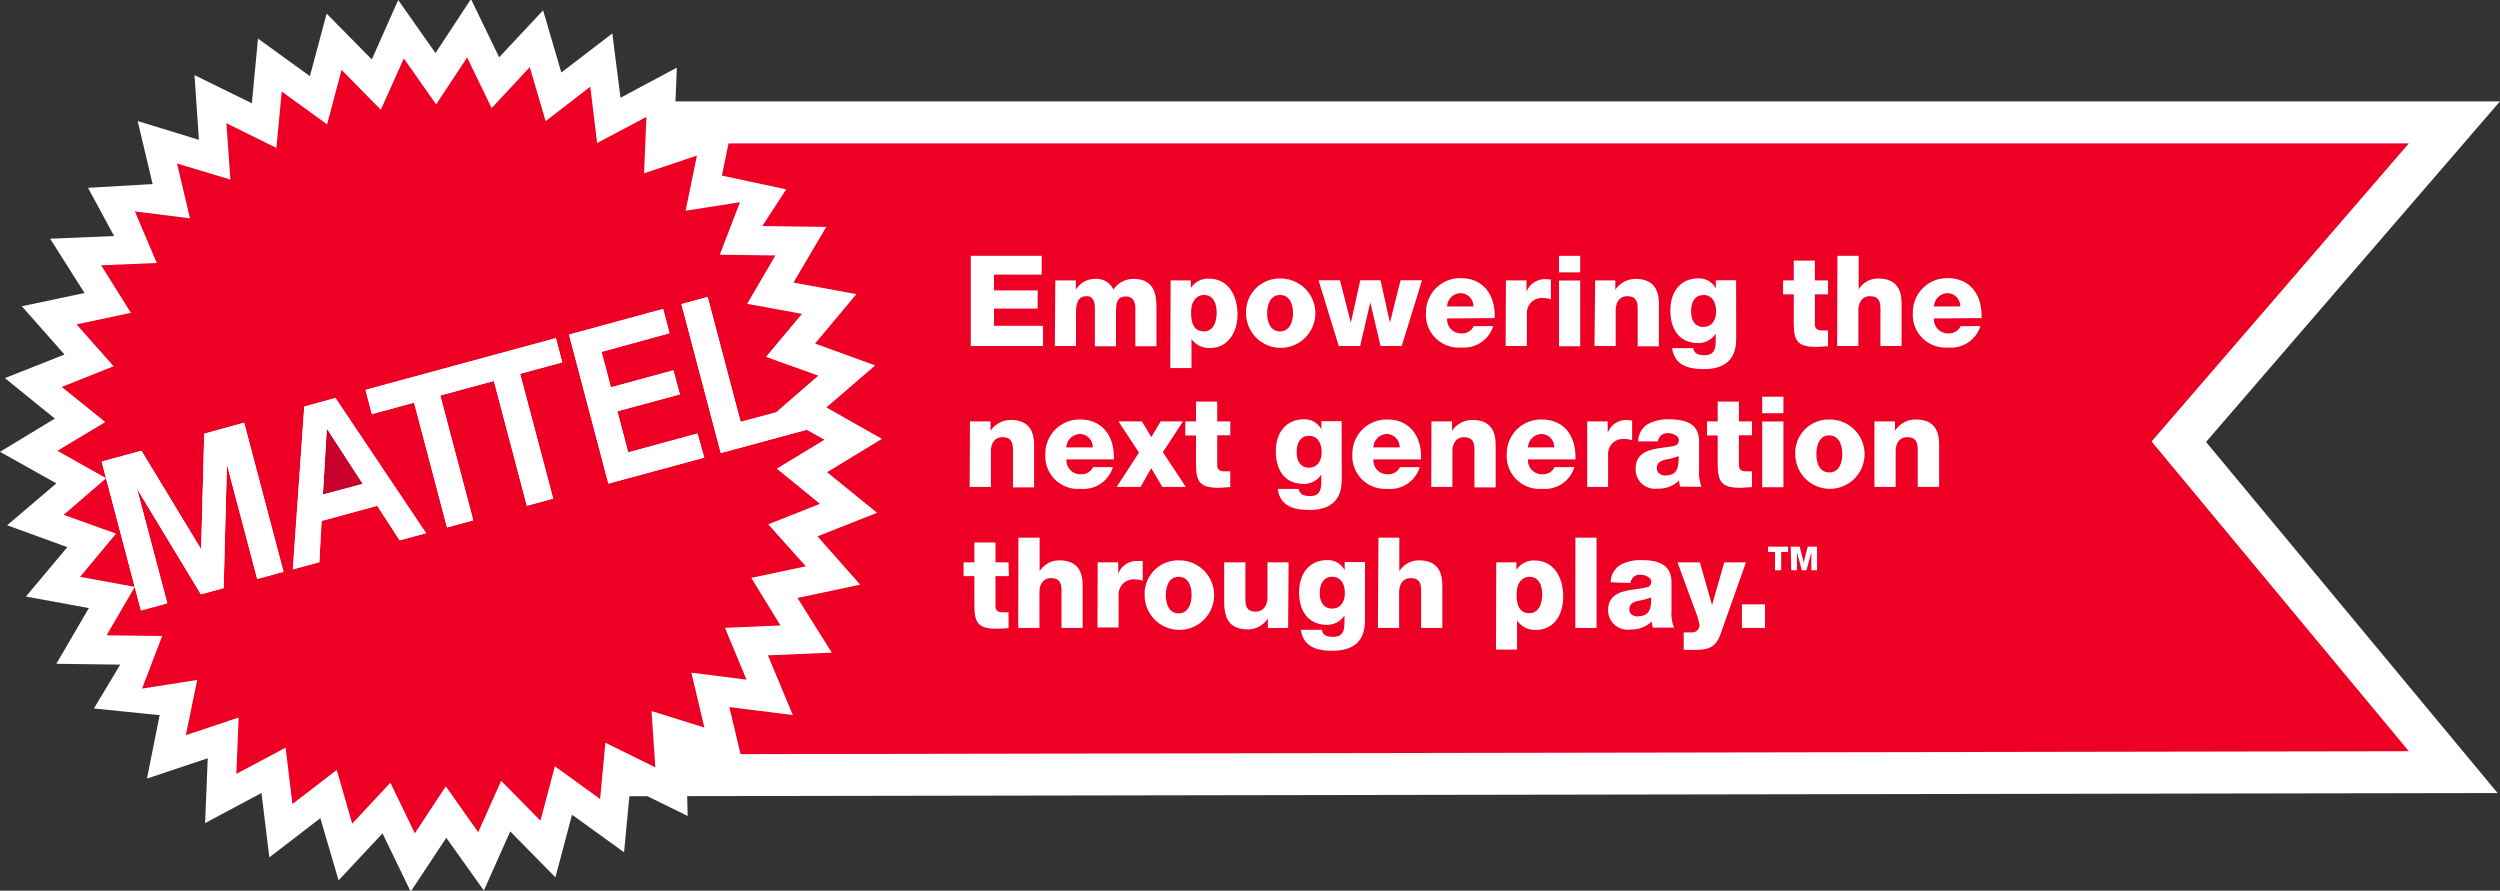 <svg xmlns="http://www.w3.org/2000/svg" viewBox="0 0 266.2 94.84"><rect x="0" y="0" width="266.2" height="94.84" fill="#333333" stroke="none"/><defs><style>.cls-1{fill:#fff;}.cls-2{fill:#ee0024;}.cls-3{fill:#c7002c;}</style></defs><g id="Layer_1" data-name="Layer 1"><polygon class="cls-1" points="266.19 10.8 32.97 10.8 32.97 84.84 265.94 84.44 234.9 47.06 266.19 10.8"/><polygon class="cls-2" points="256.49 15.27 33 15.27 33 80.38 256.49 79.99 229.1 47.01 256.49 15.27"/><path class="cls-1" d="M88.07,50.28l5.84-3.55-2.17-1.22L88,43.38l5.19-4.47-6.4-2.33,4.4-5.26-6.7-1.23,3.49-5.93-6.81-.09,2.55-3.91L76.87,18.7l1.39-6.76L71.79,14.1l.28-6.9-6,3.21L65.2,3.56,59.77,7.72,57.83,1.1l-4.68,5-3-6.2L46.37,5.65,42.4,0,39.59,6.33,34.78,1.45,33,8.11l-5.53-4L26.82,11l-6.11-3,.47,6.89-6.52-2,1.59,6.71L9.37,20l2.78,5.13-6.81.29L9,31.2,2.32,32.61l4.55,5.14L.52,40.26l5.32,4.31L0,48.11l6,3.36L.76,55.93l6.41,2.33L2.76,63.52l6.7,1.23L6,70.68l6.8.09L10,75.44l7,.71L15.65,82.9l6.47-2.16-.28,6.9,6-3.2.84,6.85,5.43-4.17,1.94,6.62,4.68-5,3,6.2,3.79-5.73,4,5.61,2.81-6.29,4.81,4.89,1.77-6.67,5.54,4,.65-6.87,6.12,3-.14-6.18L79.26,82l-1.6-6.71,6.76.85-2.65-6.36,6.8-.29-3.65-5.82,6.67-1.42-4.54-5.14,6.34-2.51Zm-18.19-2-1.33-5h0Z"/><path class="cls-2" d="M82.71,49.9l5.08-3.08-1.9-1.06h0l-9.14,2.48L72.56,32.38l2.79-.76,3.51,13.3,3.75-1L87.13,40l-5.57-2,3.83-4.58-5.83-1.07,3-5.15-5.92-.08,2.15-5.59L73,22.44l1.21-5.87-5.63,1.88.25-6-5.25,2.78-.73-6L58.1,12.9,56.41,7.15l-4.06,4.36L49.74,6.12l-3.3,5L43,6.22l-2.45,5.47L36.37,7.44l-1.54,5.8L30,9.75l-.57,6-5.32-2.63.42,6-5.68-1.71,1.38,5.84-5.87-.74L16.69,28l-5.92.25,3.17,5.06L8.15,34.54,12.1,39,6.58,41.2l4.63,3.74L6.12,48l5.18,2.92L6.78,54.82l5.58,2L8.53,61.42l5.82,1.07-3,5.16,5.92.07-2.14,5.6L21,72.4l-1.21,5.88,5.62-1.88-.24,6,5.24-2.79.73,6,4.72-3.63L37.5,87.7l4.07-4.36,2.6,5.39,3.3-5,3.45,4.88,2.44-5.47,4.19,4.25,1.53-5.8,4.82,3.49.56-6,5.32,2.63-.41-6L75,77.47l-1.38-5.84,5.87.74-2.3-5.52,5.91-.25L80,61.53l5.8-1.23-4-4.47,5.51-2.18ZM27.39,61.65,24.16,49.44l-.35,13.18-2.42.66L14.58,52l3.23,12.21L15,65,10.83,49.15,15.06,48l6.36,10.49.33-12.31L26,45l4.19,15.86Zm15.15-4.12-2.39-3.68-5.93,1.62L34,59.86l-2.79.76L32.4,43.29l3.32-.91,9.62,14.39ZM55.38,39.8,58.9,53.09l-2.8.76L52.59,40.56l-5.71,1.55L50.39,55.4l-2.79.76L44.09,42.87,39.6,44.09l-.68-2.58L59.19,36l.68,2.58Zm9.4,11.69L60.59,35.63l10-2.73.68,2.58-7.24,2,1,3.78,6.65-1.81L72.39,42l-6.65,1.8,1.15,4.38,7.38-2L75,48.73Z"/><polygon class="cls-3" points="34.79 45.74 34.38 52.66 38.63 51.51 34.87 45.72 34.79 45.74"/><polygon class="cls-1" points="59.19 36.01 38.92 41.52 39.6 44.09 44.09 42.87 47.6 56.16 50.39 55.4 46.88 42.11 52.59 40.56 56.1 53.85 58.9 53.09 55.38 39.8 59.87 38.59 59.19 36.01"/><polygon class="cls-1" points="21.75 46.18 21.42 58.49 15.06 48 10.82 49.15 15.02 65.01 17.81 64.25 14.58 52.04 21.39 63.28 23.81 62.62 24.16 49.44 27.39 61.65 30.18 60.89 25.99 45.03 21.75 46.18"/><polygon class="cls-1" points="74.27 46.15 66.89 48.16 65.73 43.78 72.39 41.98 71.71 39.42 65.06 41.23 64.06 37.45 71.3 35.48 70.62 32.9 60.59 35.63 64.78 51.49 74.95 48.73 74.27 46.15"/><path class="cls-1" d="M35.72,42.38l-3.32.91L31.17,60.62,34,59.86l.26-4.39,5.93-1.62,2.39,3.68,2.8-.76ZM34.38,52.66l.41-6.91.08,0,3.76,5.79Z"/><polygon class="cls-1" points="78.86 44.92 75.35 31.62 72.56 32.38 76.75 48.24 85.89 45.76 82.61 43.91 82.61 43.91 78.86 44.92"/><path class="cls-1" d="M103.37,27.24h7.55v2h-5.08v1.68h4.65v1.94h-4.65v1.83h5.22v2.15h-7.69Z"/><path class="cls-1" d="M112.37,29.86h2.19v1h0a2.32,2.32,0,0,1,2-1.16,2,2,0,0,1,2,1.13,2.53,2.53,0,0,1,2.15-1.13c2.19,0,2.43,1.68,2.43,3v4.17h-2.25v-4.1c0-.75-.36-1.2-1-1.2-1,0-1.06.75-1.06,1.88v3.42h-2.25v-4c0-.82-.24-1.33-.85-1.33-.81,0-1.16.47-1.16,1.9v3.4h-2.25Z"/><path class="cls-1" d="M124.65,29.86h2.15v.81h0a2.19,2.19,0,0,1,1.9-1c2.16,0,3.07,1.88,3.07,3.85,0,1.81-1,3.53-2.9,3.53a2.28,2.28,0,0,1-2-.95h0v3.09h-2.26Zm2.18,3.42c0,1.22.34,2,1.37,2s1.35-1.06,1.35-2-.35-1.87-1.34-1.87C127.6,31.41,126.83,31.84,126.83,33.28Z"/><path class="cls-1" d="M136.3,29.66a3.69,3.69,0,1,1-3.62,3.7A3.56,3.56,0,0,1,136.3,29.66Zm0,5.63c1,0,1.38-1,1.38-1.93s-.33-1.95-1.38-1.95-1.37,1.06-1.37,1.95S135.25,35.29,136.3,35.29Z"/><path class="cls-1" d="M149.26,36.84H147l-1.09-4.64h0l-1.08,4.64h-2.28l-2.15-7h2.28l1.16,4.52h0l1-4.52H147l1,4.51h0l1.13-4.51h2.29Z"/><path class="cls-1" d="M154.09,33.91a1.48,1.48,0,0,0,1.54,1.59,1.35,1.35,0,0,0,1.29-.77H159A3.27,3.27,0,0,1,155.6,37a3.48,3.48,0,0,1-3.76-3.71,3.63,3.63,0,0,1,3.71-3.67c2.47,0,3.7,1.88,3.6,4.25Zm2.8-1.28a1.4,1.4,0,0,0-1.34-1.42,1.48,1.48,0,0,0-1.46,1.42Z"/><path class="cls-1" d="M160.35,29.86h2.19v1.22h0a2.08,2.08,0,0,1,2.07-1.35,2.38,2.38,0,0,1,.53.05v2.08a3.14,3.14,0,0,0-.86-.13,1.59,1.59,0,0,0-1.7,1.65v3.46h-2.26Z"/><path class="cls-1" d="M168.26,29H166V27.24h2.26Zm-2.26.87h2.26v7H166Z"/><path class="cls-1" d="M169.85,29.86H172v1h0a2.57,2.57,0,0,1,2.16-1.16c2.29,0,2.48,1.69,2.48,2.7v4.48h-2.26V33.47c0-1,.11-1.93-1.12-1.93-.85,0-1.22.73-1.22,1.49v3.81h-2.26Z"/><path class="cls-1" d="M184.87,36c0,1.15-.21,3.3-3.44,3.3-1.6,0-3.12-.36-3.38-2.23h2.25a.77.77,0,0,0,.39.6,1.74,1.74,0,0,0,.82.15c1.08,0,1.18-.77,1.18-1.63v-.66h0a2.18,2.18,0,0,1-1.83,1c-2.09,0-3-1.51-3-3.48s1.07-3.41,3-3.41a2,2,0,0,1,1.84,1.07h0v-.87h2.16Zm-3.49-4.58c-1,0-1.31.88-1.31,1.75s.37,1.64,1.3,1.64,1.36-.76,1.36-1.63S182.39,31.41,181.38,31.41Z"/><path class="cls-1" d="M194.65,31.34h-1.4v3.17c0,.56.32.68.81.68.19,0,.39,0,.59,0v1.68c-.42,0-.83.07-1.24.07-1.92,0-2.41-.57-2.41-2.46V31.34h-1.14V29.86H191V27.75h2.25v2.11h1.4Z"/><path class="cls-1" d="M195.65,27.24h2.26v3.58h0A2.37,2.37,0,0,1,200,29.66c2.3,0,2.48,1.69,2.48,2.7v4.48h-2.25V33.47c0-1,.1-1.93-1.13-1.93-.85,0-1.22.73-1.22,1.49v3.81h-2.26Z"/><path class="cls-1" d="M205.93,33.91a1.49,1.49,0,0,0,1.54,1.59,1.34,1.34,0,0,0,1.29-.77h2.11A3.26,3.26,0,0,1,207.45,37a3.48,3.48,0,0,1-3.77-3.71,3.63,3.63,0,0,1,3.71-3.67c2.47,0,3.71,1.88,3.6,4.25Zm2.8-1.28a1.4,1.4,0,0,0-1.34-1.42,1.5,1.5,0,0,0-1.46,1.42Z"/><path class="cls-1" d="M103.28,44.87h2.19v1h0a2.59,2.59,0,0,1,2.16-1.15c2.29,0,2.48,1.69,2.48,2.7v4.48h-2.25V48.47c0-.95.1-1.92-1.13-1.92-.85,0-1.22.73-1.22,1.49v3.81h-2.26Z"/><path class="cls-1" d="M113.56,48.92a1.48,1.48,0,0,0,1.54,1.58,1.34,1.34,0,0,0,1.29-.76h2.11a3.27,3.27,0,0,1-3.43,2.31,3.48,3.48,0,0,1-3.76-3.71A3.63,3.63,0,0,1,115,44.67c2.47,0,3.7,1.88,3.6,4.25Zm2.8-1.28A1.41,1.41,0,0,0,115,46.21a1.51,1.51,0,0,0-1.46,1.43Z"/><path class="cls-1" d="M121.28,48.19l-2.19-3.32h2.5l1,1.67,1-1.67h2.38l-2.15,3.28,2.45,3.7h-2.5l-1.19-2-1.13,2H118.9Z"/><path class="cls-1" d="M131,46.35h-1.39v3.17c0,.55.32.67.81.67l.58,0v1.68c-.41,0-.82.07-1.23.07-1.93,0-2.42-.57-2.42-2.47v-3.1h-1.14V44.87h1.14V42.76h2.26v2.11H131Z"/><path class="cls-1" d="M142.87,51c0,1.14-.21,3.3-3.44,3.3-1.6,0-3.12-.37-3.38-2.24h2.25a.78.78,0,0,0,.39.61,1.74,1.74,0,0,0,.82.15c1.08,0,1.18-.77,1.18-1.63v-.66h0a2.19,2.19,0,0,1-1.84,1c-2.08,0-3-1.5-3-3.47s1.07-3.41,3-3.41a2,2,0,0,1,1.85,1.07h0v-.87h2.16Zm-3.49-4.59c-1,0-1.31.89-1.31,1.75s.37,1.64,1.29,1.64,1.37-.75,1.37-1.62S140.39,46.41,139.38,46.41Z"/><path class="cls-1" d="M146.24,48.92a1.48,1.48,0,0,0,1.54,1.58,1.33,1.33,0,0,0,1.28-.76h2.11a3.26,3.26,0,0,1-3.42,2.31A3.49,3.49,0,0,1,144,48.34a3.64,3.64,0,0,1,3.72-3.67c2.46,0,3.7,1.88,3.59,4.25Zm2.8-1.28a1.41,1.41,0,0,0-1.34-1.43,1.49,1.49,0,0,0-1.46,1.43Z"/><path class="cls-1" d="M152.42,44.87h2.19v1h0a2.61,2.61,0,0,1,2.17-1.15c2.29,0,2.48,1.69,2.48,2.7v4.48H157V48.47c0-.95.11-1.92-1.13-1.92-.84,0-1.22.73-1.22,1.49v3.81h-2.25Z"/><path class="cls-1" d="M162.7,48.92a1.48,1.48,0,0,0,1.54,1.58,1.35,1.35,0,0,0,1.29-.76h2.11a3.27,3.27,0,0,1-3.43,2.31,3.49,3.49,0,0,1-3.77-3.71,3.64,3.64,0,0,1,3.72-3.67c2.47,0,3.7,1.88,3.59,4.25Zm2.8-1.28a1.41,1.41,0,0,0-1.34-1.43,1.49,1.49,0,0,0-1.46,1.43Z"/><path class="cls-1" d="M169,44.87h2.19v1.22h0a2.07,2.07,0,0,1,2.07-1.36,2.39,2.39,0,0,1,.53.06v2.08a3.14,3.14,0,0,0-.86-.13,1.59,1.59,0,0,0-1.7,1.65v3.46H169Z"/><path class="cls-1" d="M174.44,47a2.14,2.14,0,0,1,1.07-1.87,4.5,4.5,0,0,1,2.19-.48c1.64,0,3.22.36,3.22,2.34v3.05a4.2,4.2,0,0,0,.26,1.79h-2.27a3,3,0,0,1-.13-.66,3.08,3.08,0,0,1-2.27.86,2.07,2.07,0,0,1-2.35-2.11c0-2.27,2.44-2.1,4-2.42.38-.08.6-.22.6-.65s-.63-.72-1.09-.72a1,1,0,0,0-1.13.87Zm2.92,3.62c1.07,0,1.43-.62,1.38-2.06a6.72,6.72,0,0,1-1.39.38c-.51.12-.93.33-.93.88S176.85,50.64,177.36,50.64Z"/><path class="cls-1" d="M186.55,46.35h-1.39v3.17c0,.55.32.67.81.67l.58,0v1.68c-.41,0-.82.07-1.23.07-1.93,0-2.42-.57-2.42-2.47v-3.1h-1.14V44.87h1.14V42.76h2.26v2.11h1.39Z"/><path class="cls-1" d="M189.9,44h-2.26V42.24h2.26Zm-2.26.88h2.26v7h-2.26Z"/><path class="cls-1" d="M194.78,44.67a3.69,3.69,0,1,1-3.62,3.69A3.55,3.55,0,0,1,194.78,44.67Zm0,5.63c1.05,0,1.38-1,1.38-1.94s-.33-2-1.38-2-1.37,1.07-1.37,2S193.73,50.3,194.78,50.3Z"/><path class="cls-1" d="M199.59,44.87h2.19v1h0A2.59,2.59,0,0,1,204,44.67c2.3,0,2.48,1.69,2.48,2.7v4.48H204.2V48.47c0-.95.1-1.92-1.13-1.92-.85,0-1.22.73-1.22,1.49v3.81h-2.26Z"/><path class="cls-1" d="M107.43,61.35H106v3.18c0,.55.32.67.81.67l.58,0v1.69c-.41,0-.82.06-1.23.06-1.92,0-2.41-.56-2.41-2.46V61.35h-1.15V59.88h1.15V57.76H106v2.12h1.39Z"/><path class="cls-1" d="M108.44,57.25h2.26v3.58h0a2.42,2.42,0,0,1,2.1-1.16c2.3,0,2.48,1.7,2.48,2.71v4.48h-2.25V63.48c0-1,.1-1.92-1.13-1.92-.85,0-1.22.72-1.22,1.49v3.81h-2.26Z"/><path class="cls-1" d="M116.88,59.88h2.19V61.1h0a2.09,2.09,0,0,1,2.07-1.36,2.47,2.47,0,0,1,.54,0v2.09a3.23,3.23,0,0,0-.87-.14,1.6,1.6,0,0,0-1.7,1.66v3.46h-2.25Z"/><path class="cls-1" d="M125.5,59.67a3.7,3.7,0,1,1-3.62,3.7A3.56,3.56,0,0,1,125.5,59.67Zm0,5.64c1,0,1.38-1,1.38-1.94s-.33-1.95-1.38-1.95-1.36,1.06-1.36,1.95S124.45,65.31,125.5,65.31Z"/><path class="cls-1" d="M137.16,66.86H135v-1h0a2.55,2.55,0,0,1-2.1,1.16c-2,0-2.55-1.16-2.55-3V59.88h2.26v4c0,.93.4,1.25,1.11,1.25.49,0,1.24-.32,1.24-1.56V59.88h2.25Z"/><path class="cls-1" d="M145.34,66c0,1.14-.22,3.29-3.44,3.29-1.61,0-3.12-.36-3.38-2.23h2.25a.74.74,0,0,0,.39.61,1.86,1.86,0,0,0,.82.14c1.07,0,1.18-.76,1.18-1.62v-.66h0a2.18,2.18,0,0,1-1.83,1c-2.08,0-3-1.51-3-3.47s1.07-3.42,3-3.42a2,2,0,0,1,1.85,1.08h0v-.87h2.17Zm-3.49-4.59c-1,0-1.32.89-1.32,1.75s.37,1.64,1.3,1.64,1.37-.75,1.37-1.63S142.85,61.42,141.85,61.42Z"/><path class="cls-1" d="M146.78,57.25H149v3.58h0a2.42,2.42,0,0,1,2.1-1.16c2.29,0,2.48,1.7,2.48,2.71v4.48h-2.26V63.48c0-1,.11-1.92-1.12-1.92-.85,0-1.22.72-1.22,1.49v3.81h-2.26Z"/><path class="cls-1" d="M159.32,59.88h2.15v.8h0a2.19,2.19,0,0,1,1.9-1c2.16,0,3.08,1.89,3.08,3.85s-1,3.54-2.91,3.54a2.29,2.29,0,0,1-2-1h0v3.1h-2.25Zm2.17,3.41c0,1.23.35,2,1.37,2s1.35-1.06,1.35-2-.34-1.87-1.34-1.87C162.26,61.42,161.49,61.85,161.49,63.29Z"/><path class="cls-1" d="M167.75,57.25H170v9.61h-2.26Z"/><path class="cls-1" d="M171.51,62a2.14,2.14,0,0,1,1.07-1.87,4.5,4.5,0,0,1,2.19-.49c1.63,0,3.21.37,3.21,2.34v3.06a4.07,4.07,0,0,0,.27,1.79H176a2.49,2.49,0,0,1-.13-.66,3.09,3.09,0,0,1-2.27.86A2.07,2.07,0,0,1,171.23,65c0-2.28,2.44-2.1,4-2.43.38-.08.59-.21.59-.64s-.62-.73-1.08-.73a1,1,0,0,0-1.13.88Zm2.92,3.61c1.07,0,1.43-.61,1.38-2a6.28,6.28,0,0,1-1.4.37c-.5.12-.92.34-.92.89S173.92,65.64,174.43,65.64Z"/><path class="cls-1" d="M183.22,67.47c-.54,1.54-1.35,1.73-2.88,1.73h-1.06V67.34h.78a.81.81,0,0,0,.91-.78,9.89,9.89,0,0,0-.57-1.83l-1.78-4.85H181l1.3,4.54h0l1.3-4.54h2.31Z"/><path class="cls-1" d="M185.48,64.35h2.46v2.51h-2.46Z"/><path class="cls-1" d="M190.4,58.77h-.74v1.95H189V58.77h-.74v-.56h2.13Z"/><path class="cls-1" d="M190.68,58.21h.95l.43,1.68h0l.42-1.68h1v2.51h-.61v-1.9h0l-.52,1.9h-.49l-.52-1.9h0v1.9h-.61Z"/></g></svg>